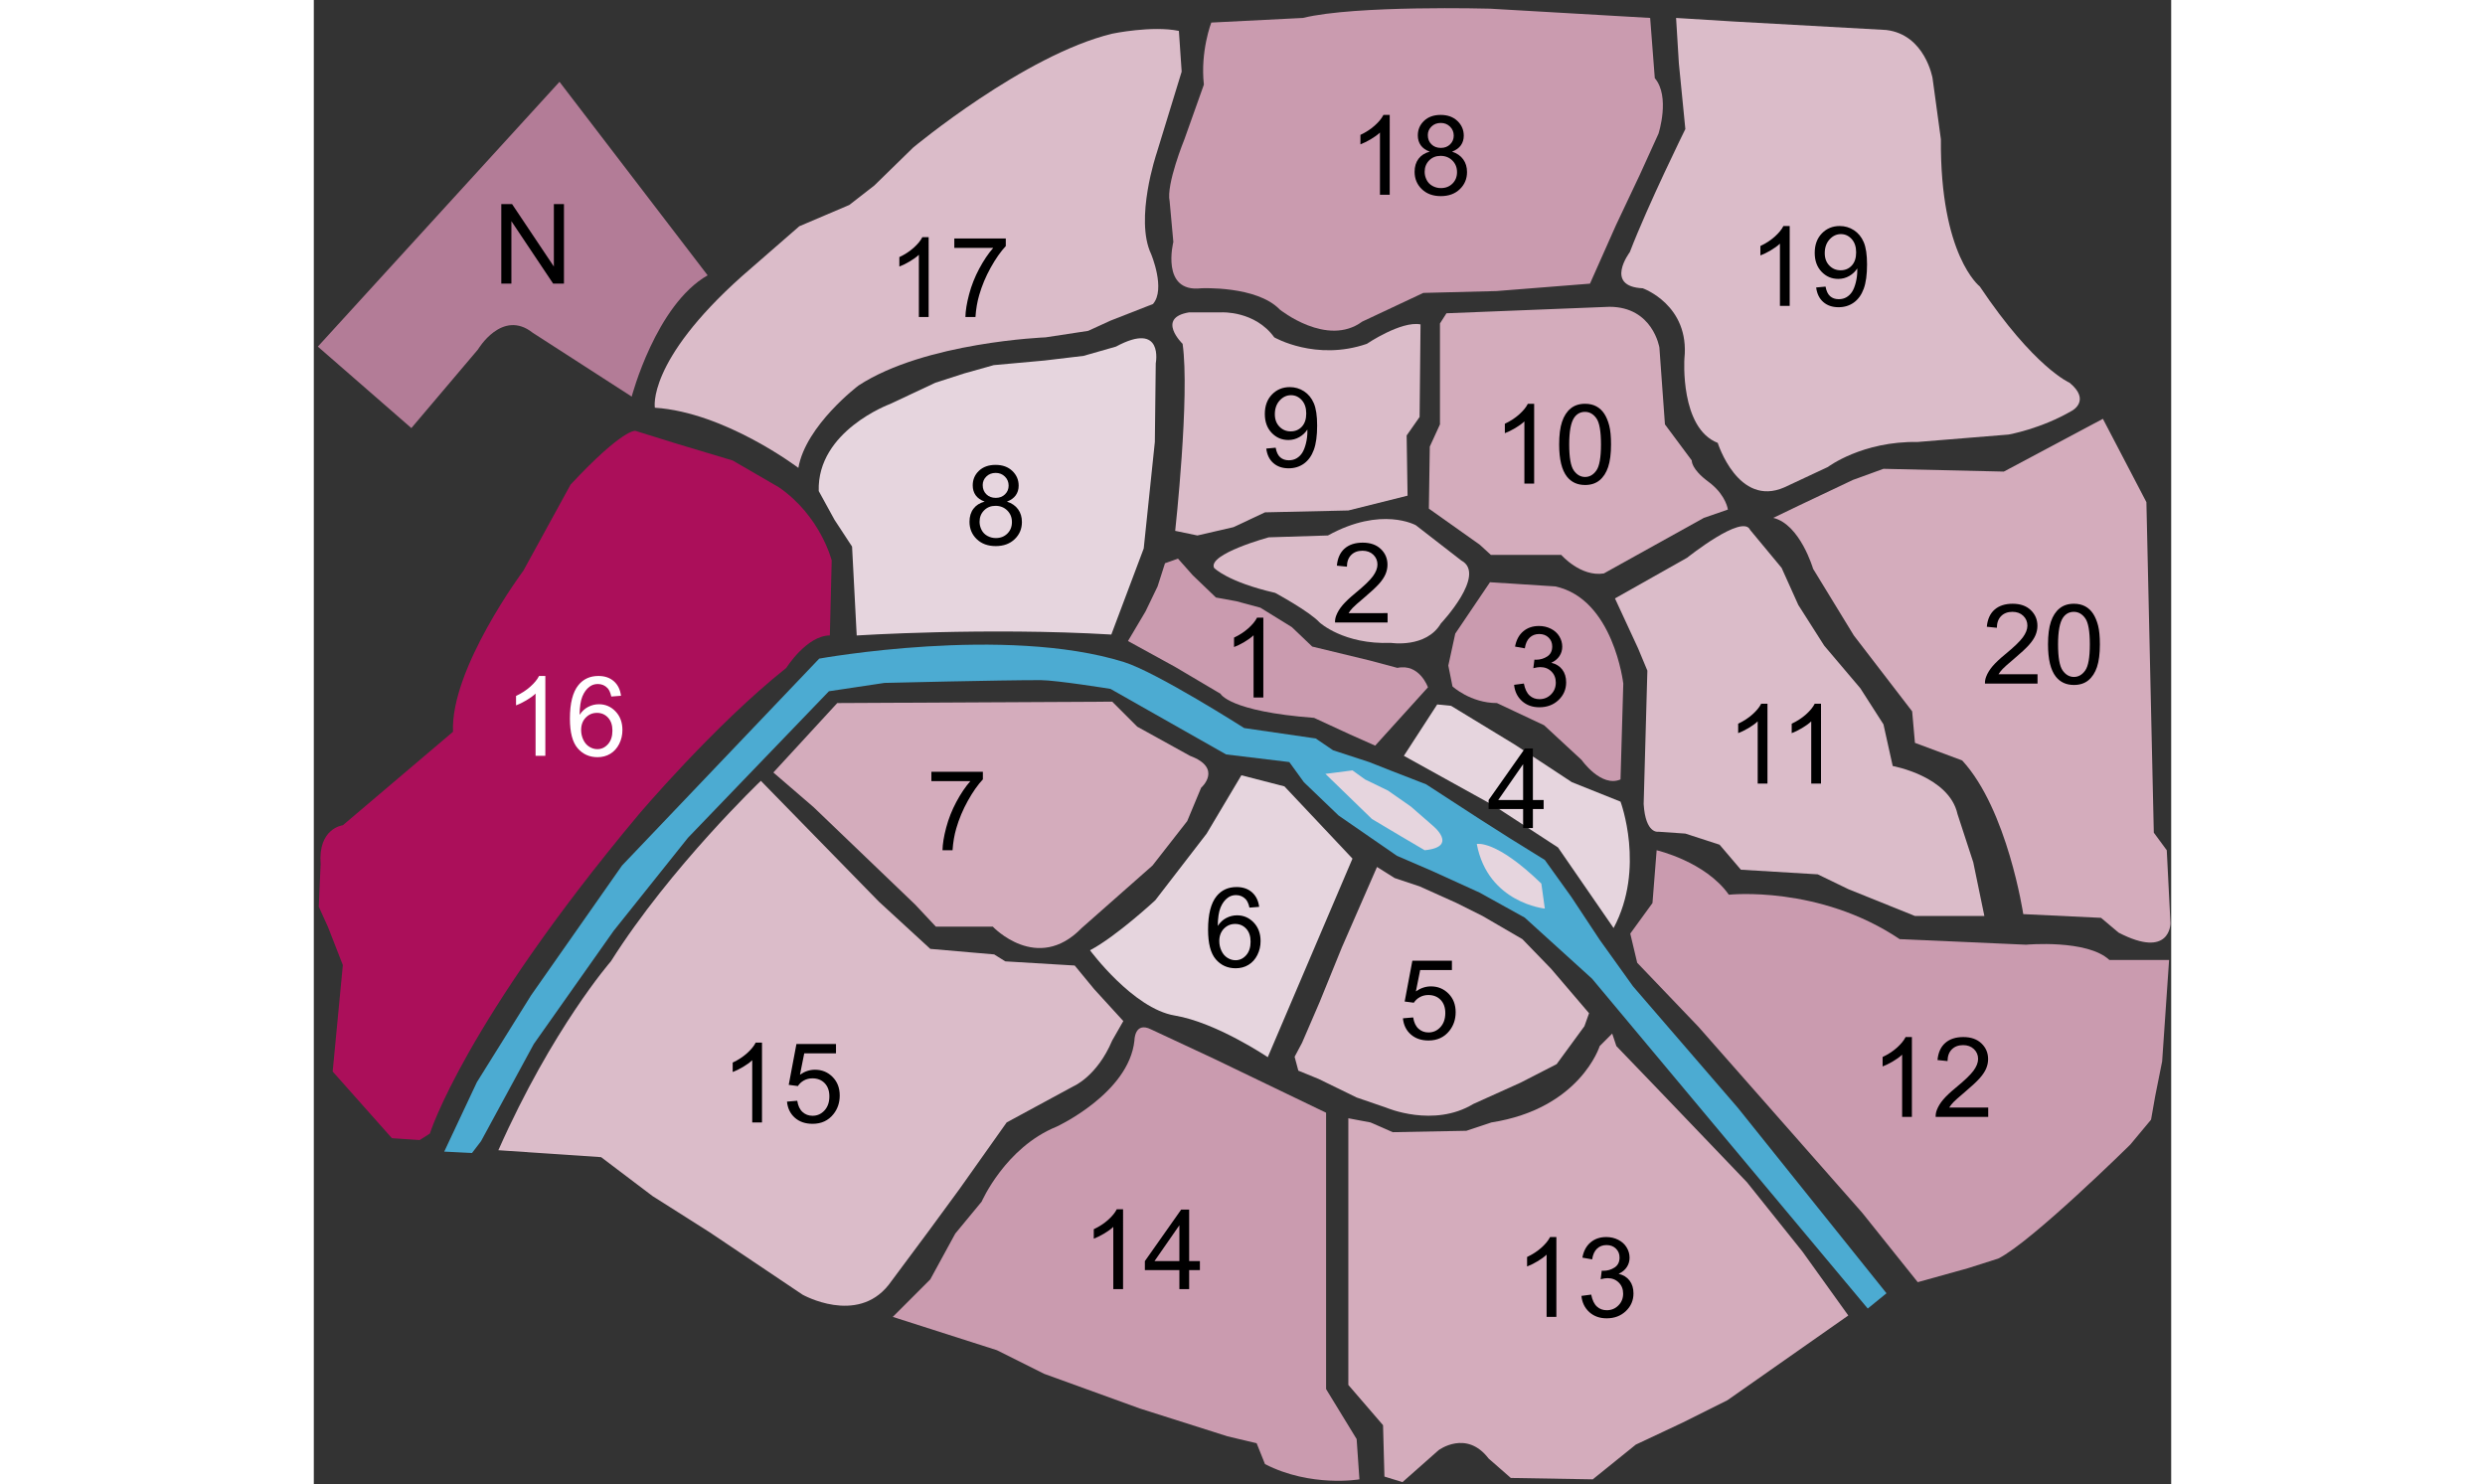 <svg version="1.1" id="map-details" xmlns="http://www.w3.org/2000/svg" xmlns:xlink="http://www.w3.org/1999/xlink" x="0px" y="0px" height="130.213px" viewBox="851.25 0 218 174.213" enable-background="new 851.25 0 218 174.213" xml:space="preserve"><rect x="851.25" y="0" width="218" height="174.213" fill="#333333" stroke="none"/> <g id="Calque_1_1_"> <path fill="#4CABD2" d="M866.557,135.169l3.26,0.163l1.059-1.386l6.194-11.409l9.373-13.285l8.721-10.921l16.544-17.197 l6.521-0.979c0,0,13.753-0.336,18.338-0.326c1.834,0.004,8.185,1.026,8.185,1.026l13.576,7.695l7.416,0.895l1.712,2.365 l4.075,3.912l6.846,4.727l4.156,1.793l5.542,2.525l5.298,2.935l7.905,7.172l32.356,38.713l2.201-1.793l-17.441-21.76 l-12.307-14.263l-3.912-5.461l-3.342-5.054l-3.098-4.319l-4.075-2.526l-3.586-2.282l-6.274-4.074l-3.994-1.549l-2.689-1.061 l-4.238-1.385l-2.037-1.385l-8.396-1.222c0,0-10.26-6.543-14.099-7.743c-13.929-4.354-35.779-0.407-35.779-0.407l-23.146,24.287 l-10.678,15.241l-6.356,10.187L866.557,135.169z"></path> </g> <g id="arrond"> <g id="arrond_92200"> <path data-toggle="popover" data-trigger="hover" fill="#B37C97" d="M876.935,39.052c-3.586-2.826-6.411,1.956-6.411,1.956l-7.824,9.237l-10.976-9.563l28.362-31.078 l17.387,22.711c-6.085,3.477-8.911,14.235-8.911,14.235L876.935,39.052z"></path> <g> <path d="M873.255,33.292v-9.334h1.267l4.903,7.329v-7.329h1.185v9.334h-1.267l-4.903-7.335v7.335H873.255z"></path> </g> </g> <g id="arrond_75020"> <path data-toggle="popover" data-trigger="hover" fill="#D4ACBC" d="M1061.234,49.158l5.107,9.78l0.869,38.793l1.521,2.065l0.434,8.585c0,0,0,4.237-6.084,1.086l-2.065-1.738 l-9.128-0.435c0,0-1.848-12.28-7.172-18.039l-5.542-2.064l-0.326-3.695l-6.847-8.911l-4.78-7.823c0,0-1.522-5.216-4.673-5.977 l2.934-1.413l6.412-3.042l3.586-1.304l14.126,0.326L1061.234,49.158z"></path> <g> <path d="M1053.563,79.135v1.102h-6.17c-0.008-0.276,0.036-0.541,0.134-0.796c0.157-0.42,0.409-0.834,0.755-1.242 c0.347-0.407,0.847-0.878,1.5-1.414c1.015-0.832,1.7-1.491,2.057-1.977c0.356-0.486,0.534-0.945,0.534-1.378 c0-0.454-0.162-0.837-0.486-1.149c-0.324-0.312-0.748-0.468-1.271-0.468c-0.552,0-0.993,0.166-1.325,0.497 c-0.33,0.331-0.498,0.79-0.503,1.375l-1.178-0.121c0.081-0.879,0.384-1.548,0.911-2.009c0.526-0.46,1.233-0.691,2.12-0.691 c0.896,0,1.604,0.249,2.126,0.745c0.521,0.497,0.783,1.112,0.783,1.846c0,0.374-0.076,0.741-0.229,1.102 c-0.153,0.361-0.407,0.741-0.761,1.14c-0.354,0.399-0.944,0.947-1.768,1.643c-0.688,0.577-1.129,0.969-1.323,1.175 c-0.195,0.206-0.357,0.413-0.484,0.621L1053.563,79.135L1053.563,79.135z"></path> <path d="M1054.793,75.633c0-1.104,0.113-1.992,0.341-2.665c0.227-0.673,0.563-1.192,1.012-1.557 c0.448-0.365,1.012-0.547,1.69-0.547c0.5,0,0.94,0.101,1.318,0.302c0.378,0.202,0.69,0.493,0.937,0.873 c0.245,0.38,0.438,0.843,0.579,1.388c0.14,0.545,0.21,1.281,0.21,2.206c0,1.095-0.113,1.979-0.337,2.652 c-0.226,0.673-0.563,1.193-1.01,1.56c-0.447,0.367-1.014,0.551-1.697,0.551c-0.899,0-1.606-0.323-2.12-0.968 C1055.101,78.651,1054.793,77.387,1054.793,75.633z M1055.971,75.633c0,1.532,0.179,2.552,0.538,3.06 c0.357,0.507,0.801,0.761,1.327,0.761s0.97-0.255,1.327-0.764c0.359-0.509,0.538-1.528,0.538-3.056 c0-1.537-0.179-2.558-0.538-3.063c-0.357-0.505-0.805-0.758-1.34-0.758c-0.526,0-0.946,0.223-1.261,0.668 C1056.168,73.05,1055.971,74.101,1055.971,75.633z"></path> </g> </g> <g id="arrond_75019"> <path data-toggle="popover" data-trigger="hover" fill="#DBBCC9" d="M1050.15,51.006l-10.648,0.869c-6.521-0.109-10.541,2.934-10.541,2.934l-5.108,2.391 c-5.435,2.391-7.824-5.216-7.824-5.216c-4.456-1.739-3.912-9.889-3.912-9.889c0.652-6.303-4.89-8.258-4.89-8.258 c-4.564-0.217-1.521-4.238-1.521-4.238c2.174-5.65,6.521-14.453,6.521-14.453l-0.761-7.715l-0.326-5.325l7.063,0.435l17.604,0.978 c4.563,0.543,5.434,5.651,5.434,5.651l0.979,7.172c-0.108,13.692,4.563,17.278,4.563,17.278 c6.411,9.563,10.541,11.302,10.541,11.302c2.5,2.065,0.326,3.26,0.326,3.26C1053.954,50.355,1050.15,51.006,1050.15,51.006z"></path> <g> <path d="M1024.474,35.901h-1.146v-7.303c-0.275,0.263-0.638,0.526-1.085,0.79c-0.446,0.264-0.85,0.46-1.207,0.592v-1.108 c0.642-0.301,1.201-0.667,1.682-1.095c0.479-0.429,0.818-0.845,1.019-1.248h0.739L1024.474,35.901L1024.474,35.901z"></path> <path d="M1027.58,33.742l1.103-0.102c0.094,0.518,0.271,0.894,0.535,1.127c0.263,0.233,0.601,0.35,1.012,0.35 c0.353,0,0.661-0.081,0.927-0.242c0.266-0.162,0.482-0.377,0.652-0.646s0.312-0.634,0.427-1.092s0.172-0.926,0.172-1.401 c0-0.051-0.002-0.127-0.006-0.229c-0.229,0.365-0.542,0.661-0.938,0.888c-0.397,0.228-0.827,0.341-1.289,0.341 c-0.773,0-1.426-0.28-1.961-0.84c-0.535-0.561-0.803-1.299-0.803-2.216c0-0.947,0.279-1.708,0.838-2.286 c0.558-0.577,1.258-0.866,2.098-0.866c0.606,0,1.162,0.164,1.665,0.49c0.503,0.327,0.885,0.793,1.146,1.397 c0.262,0.605,0.393,1.48,0.393,2.626c0,1.193-0.129,2.143-0.389,2.85c-0.259,0.707-0.645,1.245-1.155,1.614 c-0.513,0.369-1.111,0.554-1.8,0.554c-0.729,0-1.326-0.203-1.789-0.608C1027.952,35.047,1027.675,34.477,1027.58,33.742z M1032.273,29.623c0-0.658-0.175-1.18-0.525-1.566c-0.35-0.386-0.771-0.58-1.264-0.58c-0.509,0-0.953,0.208-1.331,0.624 c-0.377,0.416-0.565,0.955-0.565,1.617c0,0.594,0.179,1.077,0.537,1.449c0.358,0.371,0.802,0.557,1.328,0.557 c0.53,0,0.967-0.186,1.309-0.557C1032.103,30.795,1032.273,30.281,1032.273,29.623z"></path> </g> </g> <g id="arrond_75018"> <path data-toggle="popover" data-trigger="hover" fill="#CA9BAF" d="M1008.64,9.169c1.847,2.173,0.435,6.52,0.435,6.52l-2.174,4.782l-2.825,5.976l-3.043,6.846l-10.975,0.87 l-8.585,0.217l-7.172,3.369c-4.13,3.043-9.671-1.413-9.671-1.413c-2.718-2.825-9.237-2.499-9.237-2.499 c-4.782,0.543-3.26-5.434-3.26-5.434l-0.435-4.781c-0.434-1.956,1.738-7.281,1.738-7.281l2.282-6.411 c-0.436-3.912,0.87-7.281,0.87-7.281l10.758-0.543c6.194-1.521,21.951-1.087,21.951-1.087l18.8,1.087L1008.64,9.169z"></path> <g> <path d="M977.529,22.861h-1.146v-7.303c-0.276,0.263-0.639,0.526-1.085,0.79c-0.447,0.264-0.851,0.46-1.207,0.592v-1.108 c0.641-0.301,1.201-0.667,1.681-1.095c0.479-0.429,0.819-0.845,1.019-1.248h0.739L977.529,22.861L977.529,22.861z"></path> <path d="M982.229,17.799c-0.477-0.174-0.828-0.422-1.057-0.745c-0.229-0.322-0.345-0.708-0.345-1.159 c0-0.679,0.244-1.25,0.732-1.713c0.488-0.462,1.138-0.694,1.949-0.694c0.814,0,1.471,0.237,1.967,0.71 c0.496,0.473,0.745,1.049,0.745,1.729c0,0.433-0.114,0.81-0.341,1.13c-0.228,0.32-0.572,0.568-1.035,0.742 c0.573,0.187,1.009,0.488,1.309,0.904s0.449,0.913,0.449,1.49c0,0.798-0.282,1.469-0.847,2.012 c-0.565,0.543-1.309,0.815-2.229,0.815s-1.664-0.272-2.229-0.818c-0.565-0.545-0.848-1.226-0.848-2.041 c0-0.607,0.154-1.115,0.462-1.525C981.222,18.227,981.659,17.948,982.229,17.799z M981.63,20.167 c0,0.327,0.077,0.643,0.231,0.949c0.155,0.306,0.385,0.542,0.691,0.71c0.305,0.168,0.634,0.251,0.986,0.251 c0.547,0,1-0.176,1.356-0.528c0.356-0.353,0.535-0.8,0.535-1.344c0-0.552-0.185-1.008-0.551-1.369 c-0.367-0.361-0.827-0.542-1.378-0.542c-0.54,0-0.986,0.178-1.341,0.535C981.808,19.187,981.63,19.633,981.63,20.167z M982,15.857c0,0.441,0.142,0.802,0.427,1.083c0.284,0.28,0.652,0.42,1.107,0.42c0.441,0,0.804-0.139,1.085-0.417 c0.282-0.278,0.424-0.619,0.424-1.022c0-0.42-0.146-0.773-0.437-1.06c-0.291-0.287-0.653-0.43-1.085-0.43 c-0.438,0-0.8,0.14-1.089,0.42C982.144,15.131,982,15.466,982,15.857z"></path> </g> </g> <g id="arrond_75017"> <path data-toggle="popover" data-trigger="hover" fill="#DBBCC9" d="M952.784,3.627l0.326,4.782l-2.934,9.562c0,0-2.608,7.716-0.652,11.845c0,0,1.738,4.129,0.217,5.868 l-4.999,1.956l-2.607,1.195l-4.999,0.761c0,0-14.127,0.543-21.951,5.651c0,0-6.194,4.672-7.063,9.671 c0,0-8.584-6.519-16.843-7.063c0,0-0.979-5.434,10.214-15.431l6.738-5.868l5.868-2.499l2.934-2.282l4.564-4.456 c0,0,13.04-10.867,23.362-13.366C944.959,3.953,949.633,2.975,952.784,3.627z"></path> <g> <path d="M923.413,37.205h-1.146v-7.303c-0.276,0.263-0.638,0.526-1.086,0.79c-0.447,0.263-0.85,0.46-1.206,0.592v-1.108 c0.641-0.301,1.201-0.667,1.681-1.095c0.48-0.428,0.819-0.845,1.02-1.248h0.738L923.413,37.205L923.413,37.205z"></path> <path d="M926.425,29.093v-1.102h6.042v0.892c-0.594,0.632-1.184,1.473-1.768,2.521c-0.584,1.049-1.035,2.127-1.354,3.235 c-0.229,0.781-0.375,1.636-0.438,2.566h-1.179c0.013-0.734,0.157-1.622,0.434-2.662c0.275-1.04,0.672-2.042,1.188-3.008 c0.516-0.966,1.063-1.78,1.646-2.442H926.425z"></path> </g> </g> <g id="arrond_75016"> <path class="selected" data-toggle="popover" data-trigger="hover" fill="#AB0F5A" d="M906.709,78.39c-8.477,6.737-17.387,17.278-17.387,17.278c-20.429,24.45-24.45,37.381-24.45,37.381 l-1.195,0.761l-3.261-0.217l-6.953-7.824l1.194-12.496l-1.739-4.457l-1.086-2.391l0.218-4.998 c-0.326-4.238,2.607-4.564,2.607-4.564l12.932-10.975c-0.326-7.39,8.259-18.908,8.259-18.908l5.542-10.106 c6.194-6.629,7.606-6.303,7.606-6.303l4.891,1.521l6.52,1.956l5.434,3.151c4.89,3.369,6.193,8.585,6.193,8.585l-0.217,8.802 C909.101,74.587,906.709,78.39,906.709,78.39z"></path> <g> <path fill="#ffffff" d="M878.424,88.713h-1.146V81.41c-0.275,0.263-0.638,0.526-1.085,0.79c-0.447,0.264-0.85,0.46-1.207,0.592v-1.108 c0.642-0.301,1.201-0.667,1.681-1.095c0.479-0.429,0.819-0.845,1.02-1.248h0.739L878.424,88.713L878.424,88.713z"></path> <path fill="#ffffff" d="M887.307,81.665l-1.141,0.089c-0.102-0.45-0.246-0.777-0.433-0.98c-0.31-0.327-0.692-0.49-1.146-0.49 c-0.365,0-0.687,0.102-0.961,0.306c-0.361,0.263-0.646,0.647-0.854,1.152c-0.208,0.505-0.315,1.225-0.325,2.159 c0.276-0.42,0.613-0.732,1.014-0.936c0.398-0.204,0.816-0.306,1.254-0.306c0.764,0,1.414,0.281,1.951,0.844 c0.536,0.563,0.806,1.289,0.806,2.181c0,0.586-0.126,1.13-0.379,1.633c-0.253,0.502-0.601,0.888-1.041,1.155 c-0.441,0.268-0.942,0.401-1.502,0.401c-0.956,0-1.734-0.351-2.337-1.054c-0.604-0.704-0.904-1.86-0.904-3.474 c0-1.804,0.333-3.115,1-3.935c0.582-0.713,1.365-1.07,2.35-1.07c0.734,0,1.336,0.206,1.806,0.618 C886.933,80.37,887.213,80.939,887.307,81.665z M882.625,85.689c0,0.395,0.084,0.772,0.252,1.133 c0.168,0.361,0.401,0.636,0.703,0.826c0.303,0.188,0.618,0.283,0.949,0.283c0.484,0,0.9-0.195,1.248-0.586 c0.348-0.39,0.522-0.921,0.522-1.592c0-0.645-0.173-1.153-0.517-1.525c-0.344-0.371-0.776-0.557-1.299-0.557 c-0.518,0-0.957,0.186-1.318,0.557C882.807,84.599,882.625,85.086,882.625,85.689z"></path> </g> </g> <g id="arrond_75015"> <path data-toggle="popover" data-trigger="hover" fill="#DBBCC9" d="M886.116,112.838c7.009-11.084,17.604-21.19,17.604-21.19l13.854,14.182l6.031,5.542l7.498,0.651 l1.304,0.815l8.15,0.489l2.282,2.771l3.423,3.748l-1.305,2.282c-1.793,4.238-4.563,5.379-4.563,5.379l-7.824,4.238l-5.542,7.823 l-3.586,4.891l-4.727,6.357c-3.749,4.727-10.106,1.141-10.106,1.141l-10.921-7.335l-6.683-4.237l-6.031-4.564l-12.063-0.815 C879.271,120.662,886.116,112.838,886.116,112.838z"></path> <g> <path d="M903.853,131.746h-1.146v-7.304c-0.276,0.264-0.639,0.527-1.086,0.791c-0.446,0.264-0.85,0.459-1.207,0.592v-1.108 c0.642-0.301,1.201-0.667,1.682-1.095c0.479-0.43,0.818-0.846,1.019-1.248h0.739L903.853,131.746L903.853,131.746z"></path> <path d="M906.787,129.302l1.204-0.104c0.089,0.587,0.296,1.027,0.621,1.322s0.716,0.441,1.175,0.441 c0.553,0,1.02-0.208,1.401-0.624s0.573-0.968,0.573-1.655c0-0.654-0.185-1.168-0.551-1.547c-0.367-0.378-0.849-0.566-1.442-0.566 c-0.369,0-0.703,0.084-1,0.25c-0.297,0.168-0.531,0.386-0.701,0.654l-1.076-0.141l0.904-4.794h4.642v1.095h-3.725l-0.503,2.51 c0.561-0.392,1.147-0.586,1.764-0.586c0.815,0,1.503,0.281,2.063,0.846c0.561,0.566,0.84,1.291,0.84,2.179 c0,0.845-0.246,1.575-0.738,2.19c-0.599,0.754-1.416,1.133-2.452,1.133c-0.849,0-1.542-0.238-2.079-0.713 C907.171,130.716,906.864,130.086,906.787,129.302z"></path> </g> </g> <g id="arrond_75014"> <path data-toggle="popover" data-trigger="hover" fill="#CA9BAF" d="M949.523,120.825l7.335,3.423l13.203,6.356v32.438l3.586,5.868l0.326,4.727c0,0-5.705,0.979-11.084-1.793 l-0.979-2.445l-3.423-0.814l-10.269-3.26l-11.247-4.075l-5.542-2.771l-12.226-3.912l4.401-4.401l2.935-5.379l3.097-3.749 c0,0,2.771-6.357,8.802-8.803c0,0,8.477-3.912,9.128-10.105C947.567,122.129,947.567,119.847,949.523,120.825z"></path> <g> <path d="M946.232,151.306h-1.146v-7.303c-0.276,0.264-0.639,0.525-1.085,0.79c-0.447,0.265-0.851,0.46-1.207,0.593v-1.109 c0.641-0.301,1.2-0.666,1.681-1.094c0.479-0.43,0.819-0.846,1.019-1.248h0.739L946.232,151.306L946.232,151.306z"></path> <path d="M952.842,151.306v-2.234h-4.051v-1.051l4.261-6.049h0.936v6.049h1.261v1.051h-1.261v2.234H952.842z M952.842,148.021 v-4.209l-2.924,4.209H952.842z"></path> </g> </g> <g id="arrond_75013"> <path data-toggle="popover" data-trigger="hover" fill="#D4ACBC" d="M975.278,131.746l2.608,1.142l8.639-0.164l2.934-0.978c10.433-1.63,12.715-8.966,12.715-8.966l1.467-1.467 l0.489,1.467l4.237,4.402l11.084,11.572l6.521,8.15l5.379,7.498l-14.181,9.943l-5.217,2.607l-5.542,2.607l-5.053,4.076 l-9.617-0.164l-2.607-2.281c-2.608-3.424-5.868-0.979-5.868-0.979l-4.238,3.749l-2.119-0.651l-0.163-6.031l-4.074-4.727v-31.297 L975.278,131.746z"></path> <g> <path d="M997.089,154.565h-1.146v-7.303c-0.276,0.264-0.638,0.526-1.085,0.791c-0.447,0.264-0.85,0.459-1.207,0.592v-1.108 c0.641-0.302,1.201-0.667,1.682-1.095c0.479-0.43,0.818-0.846,1.019-1.248h0.739L997.089,154.565L997.089,154.565z"></path> <path d="M1000.03,152.103l1.146-0.152c0.131,0.648,0.354,1.117,0.671,1.404c0.315,0.287,0.702,0.43,1.156,0.43 c0.539,0,0.994-0.188,1.365-0.561c0.372-0.373,0.558-0.836,0.558-1.388c0-0.526-0.172-0.96-0.517-1.302 c-0.344-0.342-0.78-0.514-1.312-0.514c-0.217,0-0.486,0.043-0.81,0.127l0.127-1.006c0.077,0.008,0.139,0.014,0.186,0.014 c0.488,0,0.927-0.127,1.318-0.383c0.391-0.254,0.586-0.646,0.586-1.178c0-0.42-0.144-0.768-0.428-1.043 c-0.285-0.277-0.651-0.414-1.102-0.414c-0.446,0-0.817,0.139-1.114,0.42c-0.297,0.279-0.487,0.699-0.573,1.26l-1.146-0.205 c0.14-0.768,0.458-1.362,0.955-1.785c0.497-0.422,1.114-0.633,1.853-0.633c0.51,0,0.979,0.109,1.407,0.328 c0.429,0.217,0.756,0.517,0.983,0.895c0.227,0.377,0.341,0.779,0.341,1.203c0,0.402-0.108,0.771-0.325,1.102 c-0.217,0.332-0.537,0.594-0.961,0.791c0.552,0.127,0.98,0.391,1.286,0.793c0.306,0.4,0.458,0.902,0.458,1.506 c0,0.814-0.297,1.506-0.893,2.072c-0.594,0.566-1.346,0.85-2.254,0.85c-0.818,0-1.5-0.244-2.041-0.732 C1000.416,153.511,1000.106,152.878,1000.03,152.103z"></path> </g> </g> <g id="arrond_75012"> <path data-toggle="popover" data-trigger="hover" fill="#CA9BAF" d="M1069.004,112.675l-0.815,11.898l-0.815,4.076l-0.488,2.771l-2.445,2.935c0,0-11.573,11.41-15.485,13.365 l-3.586,1.141l-5.868,1.631l-6.521-8.15l-19.234-21.842l-7.172-7.498l-0.814-3.423l2.607-3.586l0.489-6.194 c0,0,5.705,1.305,8.477,5.217c0,0,10.595-1.142,20.049,5.215l14.833,0.652c0,0,7.172-0.652,9.779,1.793H1069.004L1069.004,112.675 z"></path> <g> <path d="M1038.817,131.093h-1.146v-7.303c-0.276,0.264-0.639,0.525-1.086,0.789s-0.85,0.461-1.206,0.593v-1.108 c0.641-0.301,1.2-0.666,1.681-1.094c0.479-0.43,0.819-0.846,1.019-1.248h0.739L1038.817,131.093L1038.817,131.093z"></path> <path d="M1047.775,129.992v1.103h-6.17c-0.008-0.275,0.036-0.541,0.134-0.797c0.157-0.42,0.409-0.834,0.755-1.24 c0.347-0.408,0.847-0.879,1.5-1.414c1.015-0.832,1.7-1.49,2.057-1.978c0.356-0.485,0.535-0.944,0.535-1.379 c0-0.454-0.163-0.837-0.487-1.149c-0.325-0.312-0.748-0.468-1.271-0.468c-0.552,0-0.992,0.166-1.324,0.497 c-0.331,0.331-0.499,0.789-0.504,1.375l-1.178-0.121c0.081-0.879,0.385-1.548,0.911-2.009c0.526-0.46,1.233-0.69,2.12-0.69 c0.896,0,1.604,0.248,2.126,0.745c0.522,0.496,0.783,1.111,0.783,1.847c0,0.373-0.076,0.74-0.229,1.102 c-0.152,0.361-0.406,0.74-0.761,1.141c-0.354,0.398-0.944,0.946-1.767,1.643c-0.688,0.578-1.129,0.97-1.324,1.176 c-0.195,0.205-0.357,0.412-0.484,0.62h4.578V129.992z"></path> </g> </g> <g id="arrond_75011"> <path data-toggle="popover" data-trigger="hover" fill="#DBBCC9" d="M1019.832,62.199l3.694,4.455l1.956,4.347l3.043,4.781l4.238,4.999l2.717,4.238l1.086,4.89 c0,0,6.629,1.195,7.607,5.65l1.847,5.65l1.304,6.303h-8.149l-7.824-3.152l-3.586-1.737l-9.02-0.544l-2.5-2.934l-4.021-1.305 l-3.151-0.217c0,0-1.521,0.326-1.739-3.26l0.436-15.648l-1.087-2.608l-2.717-5.868l8.476-4.781 C1012.442,65.459,1018.964,60.243,1019.832,62.199z"></path> <g> <path d="M1021.865,91.974h-1.146v-7.305c-0.276,0.264-0.638,0.526-1.085,0.79c-0.448,0.263-0.851,0.46-1.207,0.592v-1.107 c0.641-0.302,1.201-0.667,1.681-1.096c0.479-0.429,0.819-0.845,1.019-1.248h0.739L1021.865,91.974L1021.865,91.974z"></path> <path d="M1028.149,91.974h-1.146v-7.305c-0.276,0.264-0.639,0.526-1.086,0.79c-0.447,0.263-0.85,0.46-1.207,0.592v-1.107 c0.642-0.302,1.201-0.667,1.682-1.096c0.479-0.429,0.818-0.845,1.019-1.248h0.739L1028.149,91.974L1028.149,91.974z"></path> </g> </g> <g id="arrond_75010"> <path data-toggle="popover" data-trigger="hover" fill="#D4ACBC" d="M997.663,65.132h-8.258l-1.304-1.195l-5.977-4.238l0.108-7.281l1.195-2.608V37.966l0.761-1.196 l19.125-0.76c5.107,0,5.868,4.781,5.868,4.781l0.651,9.02l3.151,4.238c0,0-0.108,0.978,1.956,2.5 c0.121,0.089,0.236,0.179,0.344,0.269c1.745,1.451,1.938,2.991,1.938,2.991l-2.825,0.978l-11.736,6.52 C999.945,67.741,997.663,65.132,997.663,65.132z"></path> <g> <path d="M994.481,56.765h-1.146v-7.303c-0.276,0.263-0.639,0.526-1.086,0.79c-0.446,0.264-0.85,0.46-1.207,0.592v-1.108 c0.642-0.301,1.201-0.667,1.682-1.095c0.479-0.429,0.818-0.845,1.019-1.248h0.739L994.481,56.765L994.481,56.765z"></path> <path d="M997.416,52.162c0-1.104,0.114-1.992,0.342-2.665c0.227-0.673,0.563-1.192,1.012-1.557 c0.448-0.365,1.012-0.547,1.691-0.547c0.5,0,0.939,0.101,1.317,0.302c0.378,0.202,0.69,0.493,0.937,0.873 s0.438,0.843,0.578,1.388c0.141,0.545,0.211,1.281,0.211,2.206c0,1.095-0.113,1.979-0.338,2.652s-0.562,1.193-1.009,1.56 c-0.448,0.367-1.014,0.551-1.696,0.551c-0.9,0-1.607-0.323-2.121-0.968C997.725,55.18,997.416,53.915,997.416,52.162z M998.595,52.162c0,1.532,0.179,2.552,0.538,3.06c0.357,0.507,0.801,0.761,1.328,0.761c0.525,0,0.969-0.255,1.326-0.764 c0.359-0.509,0.538-1.528,0.538-3.056c0-1.537-0.179-2.558-0.538-3.063c-0.357-0.505-0.805-0.758-1.34-0.758 c-0.526,0-0.947,0.223-1.261,0.668C998.791,49.579,998.595,50.629,998.595,52.162z"></path> </g> </g> <g id="arrond_75009"> <path data-toggle="popover" data-trigger="hover" fill="#DBBCC9" d="M981.146,38.074l-0.109,10.867l-1.521,2.173l0.108,7.064l-6.954,1.738l-9.78,0.218l-3.695,1.738 l-4.238,0.978l-2.607-0.543c0,0,1.739-15.866,0.87-21.951c0,0-3.152-3.042,0.76-3.694h3.804c0,0,3.912-0.217,6.194,2.934 c0,0,4.889,2.824,10.866,0.76C974.844,40.356,978.864,37.639,981.146,38.074z"></path> <g> <path d="M963.039,52.65l1.103-0.102c0.094,0.518,0.271,0.894,0.535,1.127c0.263,0.233,0.601,0.35,1.012,0.35 c0.353,0,0.661-0.081,0.927-0.242c0.266-0.162,0.482-0.377,0.652-0.646c0.17-0.269,0.312-0.634,0.427-1.092 s0.172-0.926,0.172-1.401c0-0.051-0.002-0.127-0.006-0.229c-0.229,0.365-0.542,0.661-0.938,0.888 c-0.397,0.228-0.827,0.341-1.289,0.341c-0.773,0-1.426-0.28-1.961-0.84c-0.535-0.561-0.803-1.299-0.803-2.216 c0-0.947,0.279-1.708,0.838-2.286c0.558-0.577,1.258-0.866,2.098-0.866c0.606,0,1.162,0.164,1.665,0.49 c0.503,0.327,0.885,0.793,1.146,1.396c0.262,0.605,0.393,1.48,0.393,2.626c0,1.193-0.129,2.143-0.389,2.85 c-0.259,0.707-0.645,1.245-1.155,1.614c-0.513,0.369-1.111,0.554-1.8,0.554c-0.729,0-1.326-0.203-1.789-0.608 C963.41,53.955,963.133,53.385,963.039,52.65z M967.731,48.531c0-0.658-0.175-1.18-0.524-1.566 c-0.351-0.386-0.771-0.58-1.265-0.58c-0.509,0-0.953,0.208-1.331,0.624c-0.377,0.416-0.565,0.955-0.565,1.617 c0,0.594,0.179,1.077,0.538,1.449c0.357,0.371,0.801,0.557,1.327,0.557c0.53,0,0.966-0.186,1.309-0.557 C967.562,49.704,967.731,49.189,967.731,48.531z"></path> </g> </g> <g id="arrond_75008"> <path data-toggle="popover" data-trigger="hover" fill="#E6D5DE" d="M914.425,64.155l-2.065-3.152l-1.847-3.368c-0.217-7.063,8.367-10.215,8.367-10.215l5.324-2.499 l3.369-1.087l3.479-0.978l5.977-0.543l4.564-0.544l3.803-1.086c5.651-3.042,4.673,1.956,4.673,1.956l-0.107,9.236l-1.305,12.497 l-3.803,10.106c-14.67-0.869-29.884,0.109-29.884,0.109L914.425,64.155z"></path> <g> <path d="M929.987,58.875c-0.476-0.174-0.828-0.422-1.057-0.745c-0.229-0.322-0.344-0.708-0.344-1.159 c0-0.679,0.243-1.25,0.731-1.713c0.488-0.462,1.139-0.694,1.949-0.694c0.814,0,1.471,0.237,1.967,0.71 c0.496,0.473,0.745,1.049,0.745,1.729c0,0.433-0.114,0.81-0.341,1.13c-0.228,0.32-0.572,0.568-1.035,0.742 c0.573,0.187,1.009,0.488,1.309,0.904c0.301,0.416,0.449,0.913,0.449,1.49c0,0.798-0.282,1.469-0.847,2.012 c-0.565,0.543-1.308,0.815-2.229,0.815c-0.921,0-1.664-0.272-2.229-0.818c-0.565-0.545-0.848-1.226-0.848-2.041 c0-0.607,0.154-1.115,0.463-1.525C928.979,59.303,929.418,59.024,929.987,58.875z M929.389,61.244 c0,0.327,0.077,0.643,0.231,0.949c0.155,0.306,0.386,0.542,0.691,0.71c0.305,0.168,0.634,0.251,0.987,0.251 c0.547,0,1-0.176,1.355-0.528c0.357-0.353,0.535-0.8,0.535-1.344c0-0.552-0.184-1.008-0.551-1.369s-0.827-0.542-1.378-0.542 c-0.54,0-0.986,0.178-1.34,0.535C929.565,60.263,929.389,60.709,929.389,61.244z M929.758,56.933 c0,0.441,0.142,0.802,0.427,1.083c0.284,0.28,0.653,0.42,1.108,0.42c0.44,0,0.803-0.139,1.084-0.417 c0.282-0.278,0.424-0.619,0.424-1.022c0-0.42-0.146-0.773-0.437-1.06c-0.291-0.287-0.652-0.43-1.085-0.43 c-0.438,0-0.8,0.14-1.089,0.42C929.902,56.207,929.758,56.542,929.758,56.933z"></path> </g> </g> <g id="arrond_75007"> <path data-toggle="popover" data-trigger="hover" fill="#D4ACBC" d="M912.686,82.52l32.273-0.163l2.935,2.934l6.194,3.423c3.912,1.467,1.304,3.749,1.304,3.749l-1.63,3.912 l-4.075,5.216l-8.313,7.336c-5.216,5.379-10.432-0.164-10.432-0.164h-6.683l-2.445-2.607l-11.899-11.41l-4.727-4.075 L912.686,82.52z"></path> <g> <path d="M923.735,91.685v-1.102h6.043v0.893c-0.595,0.633-1.184,1.473-1.768,2.521c-0.583,1.049-1.034,2.127-1.354,3.233 c-0.229,0.781-0.376,1.638-0.438,2.566h-1.178c0.013-0.734,0.156-1.622,0.433-2.662c0.276-1.039,0.672-2.042,1.188-3.008 c0.517-0.966,1.064-1.779,1.646-2.441H923.735L923.735,91.685z"></path> </g> </g> <g id="arrond_75006"> <path data-toggle="popover" data-trigger="hover" fill="#E6D5DE" d="M950.013,105.666l6.03-7.824l4.075-6.846l5.054,1.304l7.986,8.477l-9.942,23.309 c0,0-6.031-4.074-10.921-4.891c-4.891-0.814-9.943-7.66-9.943-7.66C945.448,109.903,950.013,105.666,950.013,105.666z"></path> <g> <path d="M962.207,106.44l-1.14,0.09c-0.102-0.45-0.247-0.777-0.433-0.98c-0.311-0.326-0.692-0.49-1.146-0.49 c-0.365,0-0.686,0.103-0.961,0.307c-0.361,0.263-0.646,0.646-0.854,1.152c-0.208,0.504-0.316,1.225-0.325,2.158 c0.276-0.42,0.613-0.732,1.013-0.936c0.399-0.204,0.817-0.307,1.254-0.307c0.765,0,1.414,0.281,1.951,0.844 c0.537,0.563,0.807,1.289,0.807,2.182c0,0.586-0.127,1.13-0.38,1.633c-0.253,0.504-0.6,0.889-1.041,1.155 c-0.44,0.269-0.941,0.401-1.502,0.401c-0.956,0-1.733-0.352-2.337-1.055c-0.603-0.703-0.904-1.859-0.904-3.474 c0-1.804,0.334-3.115,1-3.935c0.582-0.713,1.365-1.07,2.351-1.07c0.733,0,1.336,0.205,1.805,0.617 C961.834,105.146,962.113,105.715,962.207,106.44z M957.526,110.465c0,0.396,0.084,0.772,0.251,1.134 c0.168,0.36,0.402,0.635,0.704,0.824s0.618,0.283,0.949,0.283c0.483,0,0.899-0.195,1.248-0.586 c0.348-0.391,0.521-0.922,0.521-1.592c0-0.646-0.172-1.153-0.516-1.525c-0.344-0.371-0.777-0.557-1.299-0.557 c-0.519,0-0.957,0.186-1.318,0.557C957.707,109.375,957.526,109.862,957.526,110.465z"></path> </g> </g> <g id="arrond_75005"> <path data-toggle="popover" data-trigger="hover" fill="#DBBCC9" d="M978.104,103.058l2.934,0.979l4.348,1.956l3.043,1.521l4.672,2.717l3.369,3.478l4.455,5.216l-0.543,1.521 l-3.261,4.455l-4.237,2.174l-5.542,2.5c-4.673,2.826-10.216,0.435-10.216,0.435l-3.477-1.194l-4.455-2.174l-2.391-0.978 l-0.436-1.63l0.87-1.631l2.064-4.781l2.607-6.411l4.13-9.454L978.104,103.058z"></path> <g> <path d="M979.079,119.521l1.204-0.102c0.09,0.586,0.296,1.025,0.621,1.32c0.325,0.296,0.716,0.443,1.175,0.443 c0.553,0,1.02-0.209,1.401-0.625s0.573-0.968,0.573-1.654c0-0.654-0.185-1.17-0.552-1.547c-0.366-0.379-0.848-0.567-1.441-0.567 c-0.369,0-0.703,0.084-1,0.251c-0.297,0.168-0.531,0.385-0.701,0.652l-1.076-0.139l0.904-4.795h4.642v1.096h-3.725l-0.503,2.508 c0.561-0.391,1.148-0.586,1.764-0.586c0.815,0,1.503,0.283,2.063,0.848s0.84,1.291,0.84,2.178c0,0.846-0.246,1.575-0.738,2.19 c-0.599,0.755-1.416,1.133-2.452,1.133c-0.849,0-1.542-0.237-2.078-0.713C979.463,120.937,979.156,120.306,979.079,119.521z"></path> </g> </g> <g id="arrond_75004"> <path data-toggle="popover" data-trigger="hover" id="suite_4_b" fill="#E6D5DE" d="M987.748,99.063c1.304,6.929,7.986,7.58,7.986,7.58l-0.408-2.934 C989.948,98.494,987.748,99.063,987.748,99.063z"></path> <path data-toggle="popover" data-trigger="hover" id="suite_4_a" fill="#E6D5DE" d="M982.531,96.864l-2.525-2.201l-2.69-1.875l-2.688-1.305l-1.468-1.06l-3.179,0.407 l5.461,5.298l3.423,2.037l2.771,1.63C985.709,99.39,982.531,96.864,982.531,96.864z"></path> <path data-toggle="popover" data-trigger="hover" id="suite_4_c" fill="#E6D5DE" d="M1003.804,108.927l-6.521-9.455l-7.498-4.89l-10.595-5.868l3.912-6.031l1.63,0.163l7.498,4.564 l6.683,4.401l5.705,2.281C1004.618,94.093,1007.553,101.917,1003.804,108.927z"></path> <g> <path id="text_4" d="M993.186,97.188v-2.233h-4.05v-1.052l4.26-6.049h0.937v6.049h1.262v1.052h-1.262v2.233H993.186L993.186,97.188z M993.186,93.903v-4.209l-2.923,4.209H993.186z"></path> </g> </g> <g id="arrond_75003"> <path data-toggle="popover" data-trigger="hover" fill="#CA9BAF" d="M1000.055,89.203l-4.401-4.075l-5.542-2.608c-3.097,0-5.216-1.956-5.216-1.956l-0.489-2.445l0.815-3.749 l4.075-6.031l7.66,0.489c6.847,1.467,7.987,11.41,7.987,11.41l-0.326,11.248C1002.337,92.462,1000.055,89.203,1000.055,89.203z"></path> <g> <path d="M992.127,80.381l1.146-0.152c0.131,0.649,0.354,1.117,0.671,1.404c0.316,0.287,0.702,0.43,1.156,0.43 c0.539,0,0.994-0.187,1.366-0.56s0.557-0.836,0.557-1.388c0-0.526-0.172-0.96-0.516-1.302c-0.345-0.342-0.781-0.513-1.313-0.513 c-0.217,0-0.485,0.042-0.809,0.127l0.127-1.006c0.077,0.008,0.138,0.013,0.185,0.013c0.488,0,0.928-0.127,1.318-0.382 c0.391-0.254,0.586-0.647,0.586-1.178c0-0.42-0.143-0.768-0.427-1.044c-0.285-0.276-0.652-0.414-1.103-0.414 c-0.445,0-0.816,0.14-1.113,0.42c-0.298,0.28-0.488,0.7-0.573,1.26l-1.146-0.204c0.141-0.768,0.458-1.363,0.955-1.786 c0.497-0.422,1.114-0.633,1.854-0.633c0.509,0,0.979,0.109,1.406,0.328c0.43,0.218,0.757,0.517,0.983,0.895 c0.227,0.377,0.341,0.779,0.341,1.203c0,0.403-0.107,0.771-0.325,1.102c-0.217,0.331-0.537,0.594-0.961,0.79 c0.553,0.127,0.98,0.392,1.286,0.793s0.458,0.903,0.458,1.506c0,0.815-0.297,1.506-0.892,2.072 c-0.595,0.567-1.347,0.85-2.254,0.85c-0.819,0-1.5-0.244-2.041-0.732C992.512,81.791,992.203,81.158,992.127,80.381z"></path> </g> </g> <g id="arrond_75002"> <path data-toggle="popover" data-trigger="hover" fill="#DBBCC9" d="M983.537,73.174c-1.737,2.934-5.867,2.282-5.867,2.282c-5.543,0.218-8.368-2.391-8.368-2.391 c-1.196-1.304-5.216-3.477-5.216-3.477c-5.651-1.304-7.173-2.934-7.173-2.934c-0.761-1.63,6.412-3.586,6.412-3.586l6.955-0.218 c6.302-3.478,10.324-1.195,10.324-1.195l5.324,4.129C988.97,67.415,983.537,73.174,983.537,73.174z"></path> <g> <path d="M977.279,71.963v1.102h-6.17c-0.008-0.276,0.036-0.541,0.134-0.796c0.157-0.42,0.409-0.834,0.755-1.242 c0.347-0.407,0.847-0.878,1.5-1.414c1.015-0.832,1.7-1.491,2.057-1.977c0.356-0.486,0.535-0.945,0.535-1.378 c0-0.454-0.163-0.837-0.487-1.149s-0.748-0.468-1.271-0.468c-0.552,0-0.992,0.166-1.324,0.497 c-0.331,0.331-0.499,0.79-0.503,1.375l-1.179-0.121c0.081-0.879,0.385-1.548,0.911-2.009c0.526-0.46,1.233-0.691,2.12-0.691 c0.896,0,1.604,0.249,2.126,0.745c0.522,0.497,0.783,1.112,0.783,1.846c0,0.374-0.076,0.741-0.229,1.102 c-0.152,0.361-0.406,0.741-0.761,1.14c-0.354,0.399-0.944,0.947-1.767,1.643c-0.688,0.577-1.129,0.969-1.324,1.175 c-0.195,0.206-0.357,0.413-0.484,0.621L977.279,71.963L977.279,71.963z"></path> </g> </g> <g id="arrond_75001"> <path data-toggle="popover" data-trigger="hover" fill="#CA9BAF" d="M957.131,70.131l2.391,0.435l2.825,0.76l3.694,2.282l2.391,2.282l6.738,1.63l3.26,0.87 c2.607-0.543,3.586,2.282,3.586,2.282l-6.194,6.846l-2.934-1.304l-4.238-1.956c-9.998-0.76-10.976-2.826-10.976-2.826 l-5.324-3.151l-5.542-3.043l2.063-3.478l1.413-2.934l0.869-2.717l1.522-0.543l1.737,1.956L957.131,70.131z"></path> <g> <path d="M962.695,81.867h-1.146v-7.303c-0.276,0.263-0.639,0.526-1.085,0.79c-0.447,0.264-0.851,0.46-1.207,0.592v-1.108 c0.641-0.301,1.201-0.667,1.681-1.095c0.479-0.429,0.819-0.845,1.019-1.248h0.739L962.695,81.867L962.695,81.867z"></path> </g> </g> </g> </svg>
